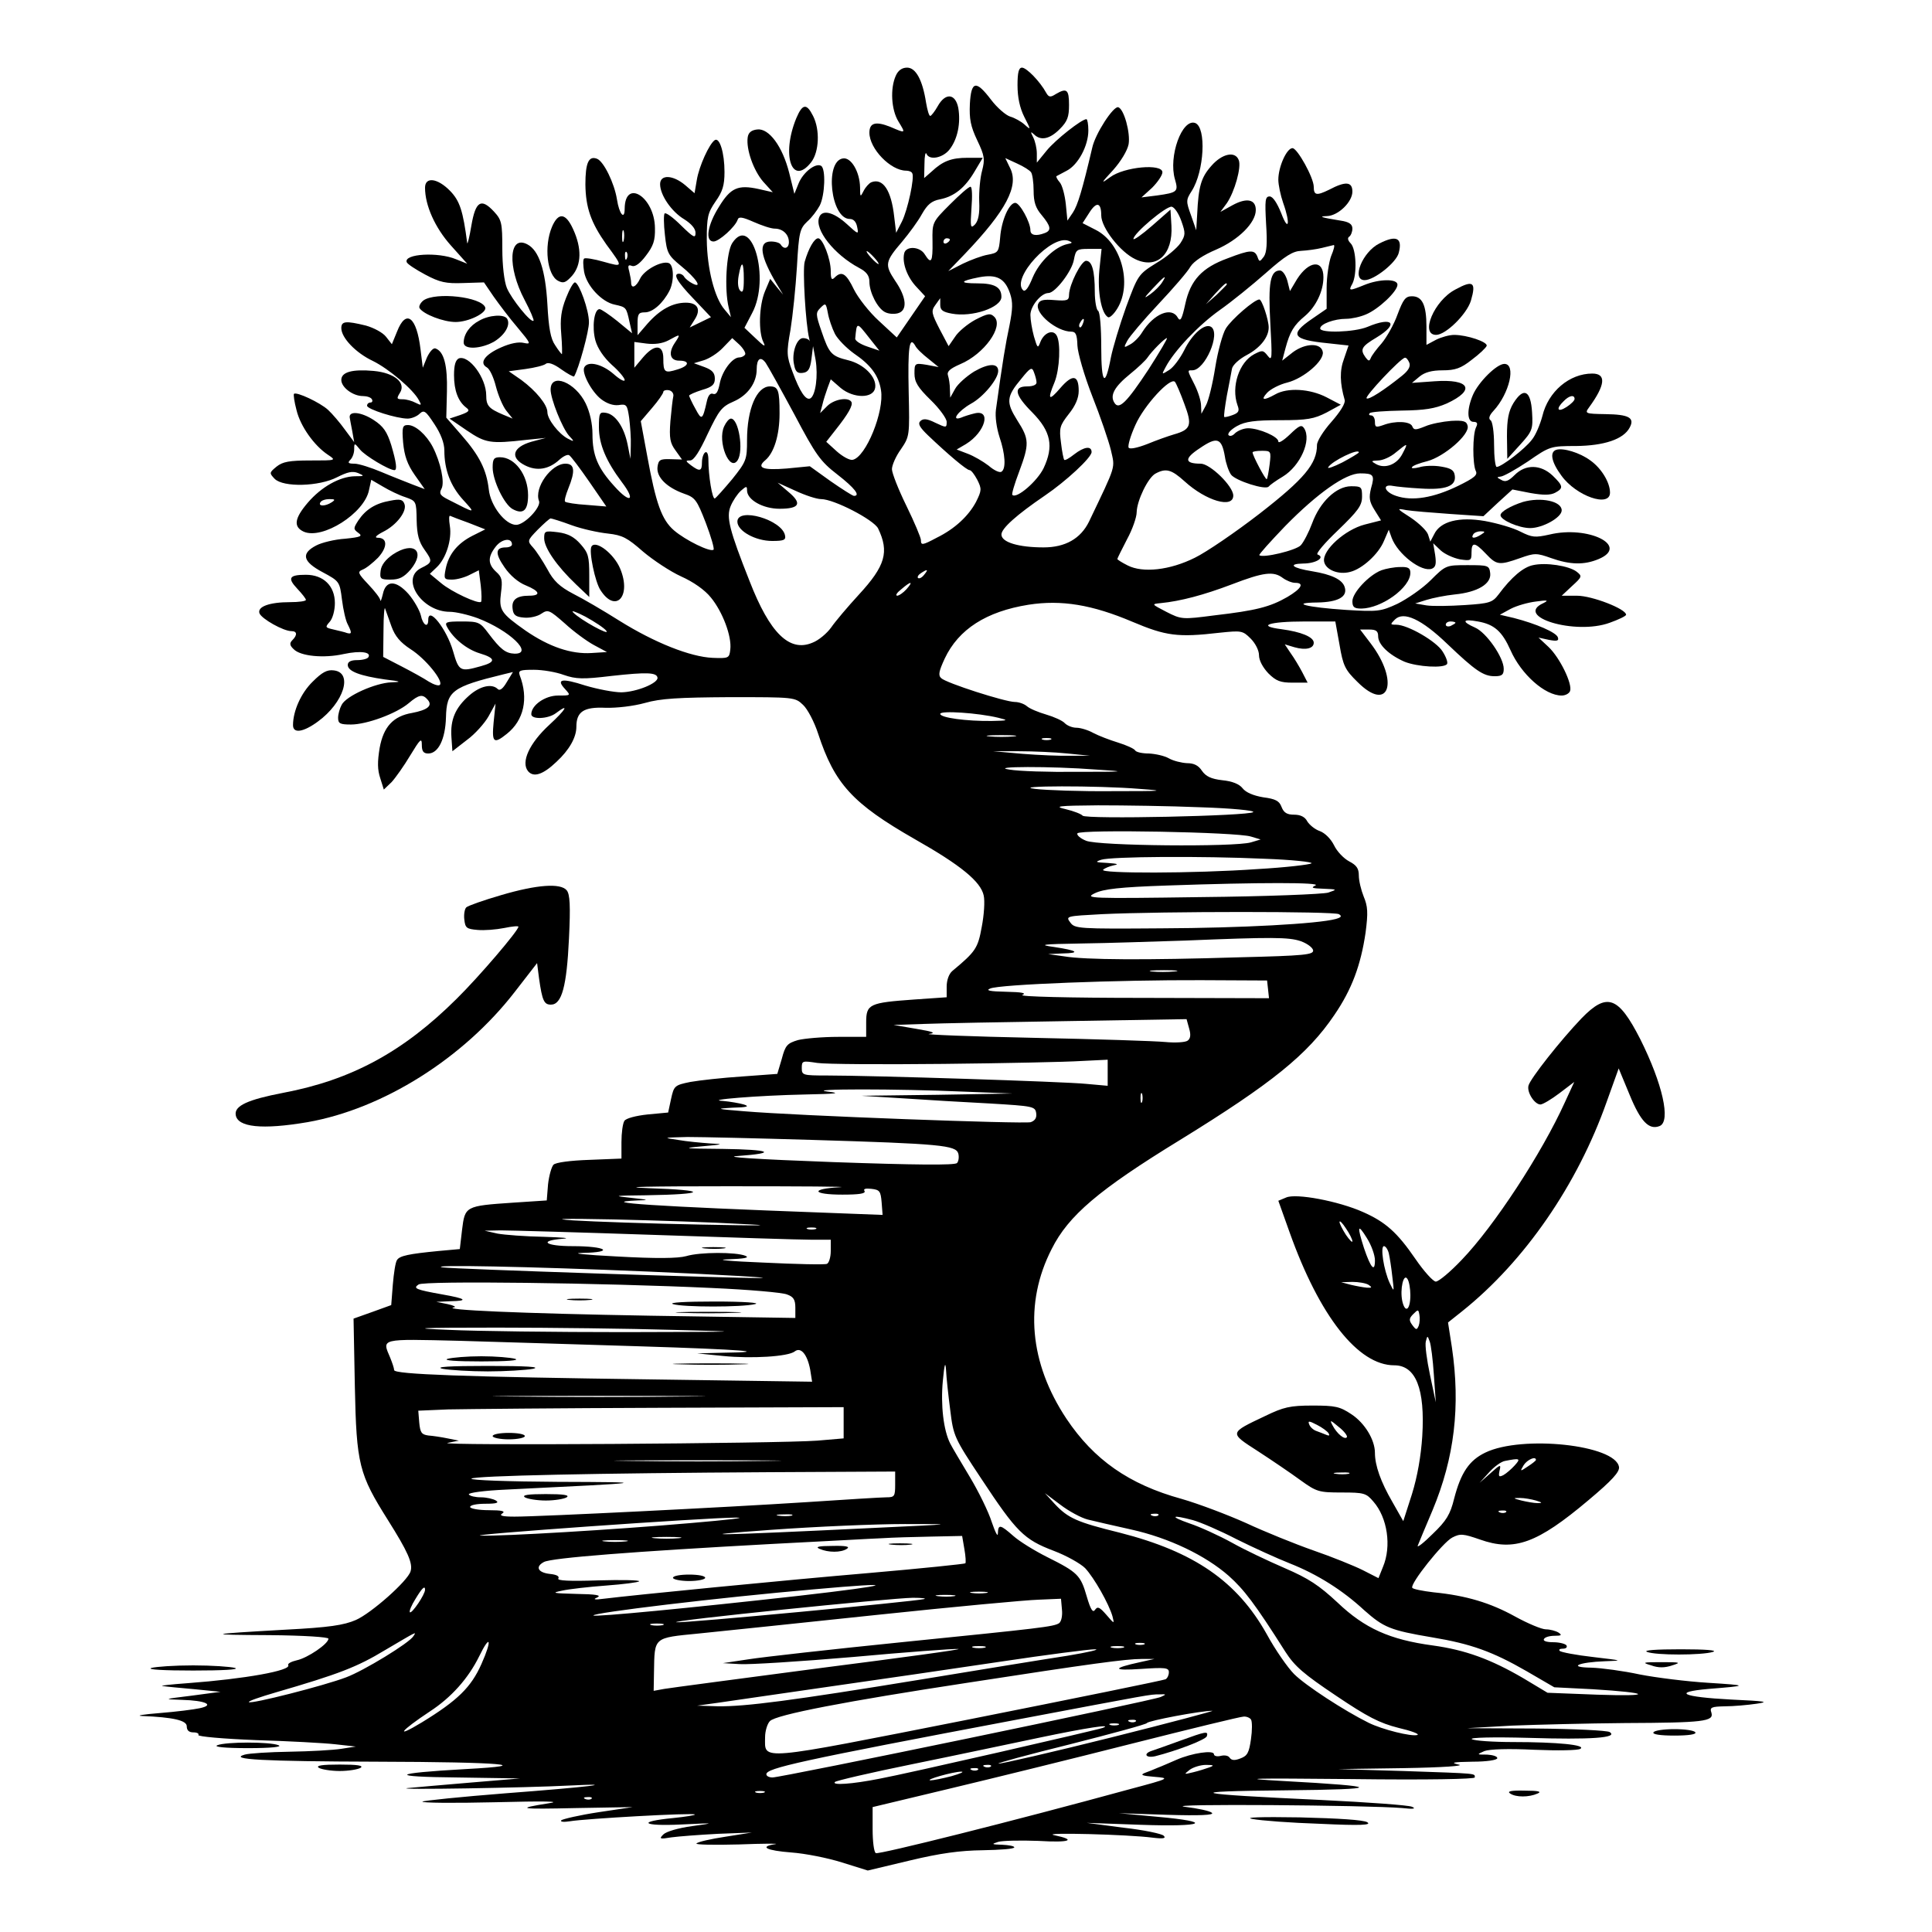<?xml version="1.0" encoding="UTF-8" standalone="yes"?>
<svg version="1.0" xmlns="http://www.w3.org/2000/svg" width="450pt" height="450pt" viewBox="0 0 600 600" preserveAspectRatio="xMidYMid meet">
  <g transform="translate(0,600) scale(0.1,-0.1)" fill="#000000" stroke="none">
    <path d="M2782 5765 c-18 -40 -14 -106 8 -142 23 -38 24 -38 -25 -17 -45 18
-65 13 -65 -18 0 -50 66 -118 114 -118 8 0 17 -3 19 -8 8 -12 -14 -114 -32
-150 l-18 -35 -6 50 c-9 82 -35 121 -71 107 -7 -3 -18 -15 -24 -27 -10 -20
-11 -20 -11 11 -1 49 -28 94 -53 90 -58 -8 -38 -188 21 -188 12 0 20 -9 23
-25 5 -24 4 -24 -33 10 -41 37 -76 45 -85 20 -15 -38 47 -116 124 -157 23 -12
32 -24 32 -43 0 -33 25 -82 48 -94 11 -6 28 -7 40 -4 31 8 28 49 -8 101 -33
50 -32 59 22 122 21 25 49 63 61 85 17 30 30 41 56 46 45 9 78 36 108 87 l25
42 -47 0 c-50 0 -77 -10 -112 -43 l-23 -20 1 44 c0 24 3 38 6 32 8 -22 51 -14
72 13 25 32 35 82 27 129 -9 45 -40 48 -64 5 -9 -16 -20 -30 -23 -30 -4 0 -9
18 -13 41 -11 71 -32 109 -59 109 -16 0 -28 -9 -35 -25z m-67 -565 c10 -11 16
-20 13 -20 -3 0 -13 9 -23 20 -10 11 -16 20 -13 20 3 0 13 -9 23 -20z"/>
    <path d="M3160 5735 c0 -37 7 -70 21 -98 21 -41 21 -42 1 -24 -11 10 -31 21
-45 25 -13 4 -40 27 -59 52 -47 62 -62 59 -66 -13 -2 -46 2 -69 23 -113 23
-48 24 -59 15 -94 -6 -21 -10 -64 -9 -95 2 -39 -3 -61 -13 -72 -14 -14 -15 -9
-11 51 3 37 2 66 -3 66 -6 0 -34 -25 -64 -55 -55 -55 -55 -56 -54 -115 1 -64
-4 -72 -24 -40 -15 25 -59 27 -64 3 -7 -30 10 -75 39 -105 l26 -28 -44 -64
-44 -64 -55 51 c-30 27 -65 72 -78 98 -24 50 -38 59 -60 37 -9 -9 -12 -5 -12
20 0 38 -25 102 -39 102 -12 0 -30 -31 -42 -73 -7 -25 3 -194 14 -238 2 -8 2
-11 0 -6 -3 4 -11 7 -19 7 -20 0 -36 -47 -28 -82 4 -23 11 -28 27 -26 17 2 23
12 27 43 l5 40 8 -43 c8 -49 0 -109 -16 -119 -14 -8 -33 20 -56 83 -18 48 -19
58 -6 130 7 44 16 131 20 196 6 107 9 118 32 140 14 12 31 35 39 50 16 32 19
114 4 123 -17 10 -56 -20 -70 -55 l-13 -32 -16 65 c-21 83 -63 139 -99 135
-19 -2 -28 -10 -30 -25 -5 -37 18 -102 48 -137 l30 -33 -44 10 c-64 14 -87 4
-123 -55 -36 -57 -44 -108 -17 -108 17 0 68 46 75 68 3 10 15 8 49 -7 25 -11
54 -21 66 -21 25 0 44 -18 44 -42 0 -19 -15 -24 -25 -8 -3 6 -17 10 -31 10
-40 0 -34 -45 20 -135 l18 -30 -20 24 -20 25 -16 -38 c-19 -45 -21 -128 -5
-159 8 -16 2 -13 -24 12 l-35 33 24 46 c57 107 -1 310 -62 217 -18 -28 -25
-142 -11 -200 l7 -30 -20 24 c-31 36 -54 127 -55 216 0 71 3 84 27 119 22 31
28 50 28 92 0 59 -15 108 -30 99 -17 -11 -49 -81 -56 -124 l-7 -41 -29 25
c-38 32 -78 34 -78 3 0 -34 36 -86 75 -109 22 -14 35 -29 35 -42 0 -18 -6 -15
-45 23 -24 24 -47 41 -51 37 -3 -3 -3 -33 1 -67 6 -56 10 -63 50 -96 47 -38
69 -72 35 -54 -10 5 -22 15 -25 20 -3 6 -10 10 -16 10 -20 0 -7 -24 45 -78
l54 -57 -33 -16 -33 -16 15 24 c21 32 10 53 -27 53 -41 0 -80 -21 -119 -65
l-31 -36 0 36 c0 30 3 35 23 35 24 0 56 28 76 67 15 29 14 80 -2 86 -22 8 -76
-21 -89 -48 -12 -26 -28 -34 -28 -12 0 6 -3 22 -6 35 -5 17 -3 21 9 16 10 -3
25 8 43 32 23 30 29 47 28 86 -1 96 -93 155 -94 60 0 -37 -17 -17 -24 29 -8
50 -41 118 -62 126 -26 10 -36 -13 -36 -80 1 -72 17 -118 65 -186 53 -72 53
-71 -8 -54 -31 9 -58 13 -61 10 -4 -3 -3 -22 0 -41 8 -44 55 -94 95 -102 36
-8 36 -8 46 -54 l8 -35 -46 38 c-25 20 -50 37 -55 37 -17 0 -24 -56 -13 -97 7
-25 26 -53 51 -76 22 -19 40 -41 40 -47 0 -7 -16 2 -35 19 -35 30 -78 41 -90
21 -10 -16 21 -75 51 -99 18 -14 38 -21 55 -19 25 4 27 1 33 -40 3 -25 6 -63
5 -86 l-1 -41 -9 45 c-11 54 -38 94 -68 98 -19 3 -21 -1 -21 -45 0 -53 23
-106 71 -170 45 -59 26 -68 -23 -13 -52 57 -68 96 -68 162 0 32 -8 68 -21 95
-32 66 -109 97 -109 43 0 -29 36 -119 57 -143 18 -19 17 -20 -4 -9 -28 15 -63
60 -63 82 0 23 -35 66 -81 100 l-39 27 52 7 c29 4 57 11 63 16 7 6 25 0 48
-17 20 -14 38 -24 40 -22 14 23 47 142 46 169 0 37 -30 120 -43 123 -5 1 -17
-20 -28 -48 -15 -38 -19 -65 -15 -112 3 -35 3 -63 2 -63 -1 0 -11 12 -21 28
-14 20 -20 53 -24 127 -6 106 -26 167 -62 186 -58 31 -63 -70 -9 -172 18 -34
30 -63 28 -65 -8 -8 -69 68 -83 102 -8 20 -14 69 -14 121 0 81 -2 90 -26 116
-40 43 -57 32 -70 -43 -6 -36 -12 -60 -13 -55 -13 100 -23 131 -53 162 -39 40
-78 45 -78 10 0 -55 31 -124 80 -179 l51 -57 -35 14 c-55 23 -162 17 -153 -9
2 -6 28 -23 58 -39 45 -24 64 -28 118 -26 l64 2 30 -44 c17 -24 50 -68 75 -97
41 -49 42 -52 19 -47 -16 4 -42 -1 -71 -14 -50 -22 -69 -48 -44 -62 9 -5 21
-31 28 -59 7 -27 21 -61 32 -75 l20 -25 -29 12 c-45 19 -53 28 -53 60 0 54
-53 126 -85 115 -10 -5 -15 -20 -15 -52 0 -48 13 -82 38 -101 12 -9 9 -13 -19
-23 l-33 -11 54 -37 c58 -39 72 -42 185 -29 l60 6 -45 -12 c-58 -17 -67 -49
-20 -73 37 -19 74 -13 107 17 12 11 26 18 31 14 5 -3 33 -40 62 -82 l53 -77
-61 5 c-34 2 -64 7 -67 10 -3 3 2 21 10 41 22 54 20 77 -9 77 -44 0 -98 -75
-82 -116 7 -19 -45 -74 -71 -74 -34 0 -80 60 -85 110 -7 61 -29 105 -85 169
l-47 54 2 81 c2 81 -9 125 -36 134 -7 2 -18 -11 -26 -28 l-13 -32 -7 57 c-12
101 -45 127 -73 55 l-16 -39 -18 23 c-10 13 -38 28 -63 35 -62 15 -76 14 -76
-8 0 -30 45 -77 98 -102 49 -24 126 -89 143 -122 9 -16 8 -17 -10 -8 -11 6
-29 11 -40 11 -19 0 -20 2 -9 20 20 31 -17 62 -81 68 -66 6 -101 -3 -101 -28
0 -23 36 -50 67 -50 12 0 25 -4 28 -10 3 -5 1 -10 -4 -10 -6 0 -11 -4 -11 -10
0 -11 92 -40 126 -40 12 0 29 7 37 15 14 13 19 9 46 -32 20 -30 31 -59 31 -82
0 -60 19 -110 58 -153 40 -44 41 -44 -45 0 -26 13 -30 19 -22 34 11 20 -3 83
-27 130 -20 38 -54 68 -77 68 -17 0 -19 -6 -15 -55 4 -41 13 -67 36 -100 l31
-44 -37 14 c-20 8 -64 25 -97 39 -33 14 -71 26 -84 26 -20 0 -22 3 -13 12 7 7
12 21 12 33 0 20 1 20 18 -1 15 -19 90 -64 107 -64 9 0 6 24 -10 78 -13 41
-24 58 -55 78 -37 24 -76 29 -74 8 1 -5 4 -24 8 -43 l6 -34 -29 39 c-15 21
-39 49 -52 61 -25 23 -98 57 -106 50 -2 -3 1 -25 8 -51 12 -50 55 -110 97
-138 27 -18 27 -18 -54 -18 -66 0 -86 -4 -105 -19 -23 -19 -23 -20 -6 -38 27
-27 138 -24 194 5 32 16 47 20 65 13 21 -9 20 -10 -10 -10 -47 -1 -104 -33
-146 -82 -42 -49 -45 -75 -13 -90 58 -26 189 57 203 129 l7 32 36 -21 c20 -12
51 -27 70 -33 34 -12 34 -13 35 -72 1 -45 7 -67 25 -92 25 -35 24 -39 -11 -56
-66 -33 2 -136 89 -136 18 0 57 -9 87 -20 99 -38 175 -111 114 -110 -28 1 -44
14 -81 63 -26 35 -31 37 -83 37 -49 0 -54 -2 -45 -18 19 -35 61 -69 101 -81
50 -15 51 -27 3 -40 -64 -18 -68 -16 -86 47 -20 69 -77 141 -77 97 0 -27 -17
-16 -23 14 -4 16 -21 46 -38 66 -39 44 -71 44 -80 0 -4 -16 -7 -25 -8 -19 0 6
-17 28 -37 49 -33 35 -34 39 -18 46 11 4 32 21 48 37 30 33 30 62 -1 62 -11 0
-5 7 16 18 43 21 76 65 67 87 -5 14 -14 16 -44 10 -46 -8 -76 -27 -99 -61 -16
-25 -16 -27 0 -39 14 -10 8 -13 -41 -18 -32 -2 -73 -12 -90 -21 -48 -25 -42
-50 20 -83 52 -28 53 -29 60 -85 4 -32 12 -67 18 -77 13 -26 13 -31 -2 -27 -7
3 -26 7 -42 11 -26 6 -27 7 -12 24 9 10 16 35 16 58 0 53 -35 88 -90 88 -52 0
-58 -10 -27 -43 15 -16 27 -31 27 -35 0 -4 -22 -7 -49 -7 -64 0 -103 -14 -95
-35 7 -17 74 -55 99 -55 18 0 19 -12 3 -28 -9 -9 -9 -16 4 -28 21 -22 94 -29
156 -15 52 11 86 6 76 -10 -3 -5 -18 -9 -35 -9 -19 0 -29 -5 -29 -15 0 -20 39
-34 115 -45 51 -6 54 -8 20 -9 -49 -2 -140 -42 -154 -70 -6 -11 -11 -29 -11
-40 0 -18 6 -21 40 -21 49 0 141 34 179 66 33 28 44 29 60 10 15 -18 -2 -31
-49 -40 -59 -10 -89 -43 -101 -109 -7 -43 -7 -67 2 -94 l11 -35 24 23 c12 13
39 51 58 83 31 51 36 56 36 33 0 -20 5 -27 20 -27 31 0 53 44 55 112 2 82 19
95 179 134 l29 7 -19 -31 c-12 -21 -22 -28 -28 -22 -18 18 -55 10 -89 -20 -43
-38 -59 -75 -55 -130 l3 -43 45 35 c25 18 55 52 67 73 l22 40 -6 -58 c-6 -63
0 -69 41 -36 53 42 68 110 40 182 -5 15 1 17 44 17 27 0 69 -7 93 -16 38 -13
58 -14 149 -3 109 12 140 11 142 -6 1 -17 -65 -44 -112 -45 -24 0 -75 10 -112
21 -74 24 -92 20 -63 -11 18 -20 18 -20 -22 -20 -40 0 -83 -30 -83 -58 0 -17
52 -15 76 3 44 33 32 12 -20 -36 -62 -57 -89 -116 -66 -144 17 -20 46 -11 88
29 40 37 62 76 62 109 0 47 23 62 90 59 35 -1 87 5 123 15 49 14 104 17 264
18 199 0 202 0 227 -24 14 -13 35 -53 47 -90 51 -155 106 -216 300 -327 143
-81 205 -132 214 -175 4 -17 1 -61 -6 -97 -12 -67 -19 -77 -91 -137 -11 -9
-18 -29 -18 -49 l0 -33 -101 -7 c-139 -10 -149 -14 -149 -71 l0 -45 -87 0
c-49 0 -105 -5 -125 -10 -33 -10 -39 -16 -50 -58 l-14 -47 -109 -8 c-61 -4
-133 -12 -161 -17 -49 -10 -51 -12 -60 -53 l-9 -42 -64 -6 c-37 -4 -67 -12
-72 -20 -5 -8 -9 -37 -9 -66 l0 -51 -100 -4 c-59 -2 -104 -8 -111 -15 -6 -6
-14 -34 -17 -61 l-4 -50 -106 -7 c-147 -10 -148 -11 -157 -84 l-7 -60 -66 -6
c-93 -9 -121 -15 -129 -28 -5 -7 -10 -41 -13 -76 l-5 -64 -58 -21 -59 -21 4
-210 c5 -244 13 -273 103 -416 61 -97 78 -134 70 -159 -9 -30 -122 -130 -170
-151 -37 -16 -82 -23 -218 -30 -247 -14 -253 -16 -49 -17 107 -1 182 -6 182
-11 0 -16 -65 -60 -98 -67 -17 -4 -29 -10 -27 -15 11 -17 -136 -43 -310 -56
-55 -4 -91 -8 -80 -9 11 -2 56 -6 100 -10 l80 -8 -90 -12 c-89 -11 -89 -11
-30 -13 74 -2 103 -16 55 -26 -18 -4 -74 -11 -124 -15 -50 -4 -75 -8 -56 -9
99 -4 140 -14 140 -32 0 -13 7 -19 21 -19 11 0 18 -4 15 -8 -3 -5 78 -12 179
-16 101 -3 212 -9 247 -13 l63 -7 -45 -7 c-25 -4 -97 -8 -160 -9 -63 -1 -126
-5 -140 -9 -52 -15 56 -21 410 -22 391 -1 500 -11 275 -23 -231 -13 -241 -24
-25 -26 l195 -3 -155 -13 c-85 -7 -173 -15 -195 -17 -45 -6 373 1 505 8 164 8
52 -5 -198 -24 -140 -11 -257 -23 -260 -26 -4 -4 97 -5 223 -2 158 4 211 3
170 -3 -107 -17 -93 -19 85 -15 l175 3 -107 -16 c-59 -9 -110 -21 -115 -25 -4
-5 8 -6 27 -3 47 8 383 27 388 21 2 -2 -28 -7 -67 -11 -115 -11 -97 -26 25
-20 105 5 107 5 34 -5 -44 -6 -81 -17 -90 -26 -14 -14 -11 -15 25 -9 22 3 87
8 145 11 l105 4 -82 -13 c-46 -7 -86 -16 -90 -21 -5 -4 55 -5 132 -3 77 3 128
3 113 1 -52 -8 -28 -20 50 -26 42 -3 113 -17 157 -31 l80 -25 130 31 c96 23
156 31 227 32 54 1 98 4 98 9 0 4 -17 7 -37 8 -34 1 -35 2 -13 9 14 4 70 5
125 3 99 -6 120 3 48 18 -41 9 232 2 307 -8 33 -4 42 -2 34 6 -5 6 -62 18
-125 25 l-114 15 168 -6 c198 -7 230 9 50 25 l-118 11 150 -5 c101 -3 146 -1
139 6 -6 6 -44 14 -85 19 -76 10 572 5 676 -4 35 -4 44 -2 30 4 -11 5 -137 14
-280 21 -411 19 -441 27 -115 30 309 3 308 12 -5 29 -143 8 -109 9 213 6 237
-3 382 0 382 5 0 13 14 12 -220 20 l-205 6 205 3 c121 2 191 7 170 11 -27 6
-18 8 43 9 44 0 77 5 77 11 0 6 -15 10 -32 11 -32 0 -33 0 -8 11 16 6 74 8
155 4 72 -3 136 -2 143 3 19 12 -71 21 -208 21 -63 0 -121 4 -129 9 -8 5 65 7
176 4 193 -6 280 0 252 18 -8 5 -111 10 -229 11 l-215 1 140 8 c77 3 235 7
351 8 245 1 277 5 269 32 -6 17 0 19 42 20 26 0 71 4 98 8 42 6 28 8 -79 13
-152 8 -184 23 -70 33 125 10 125 11 -1 19 -66 4 -162 16 -213 26 -51 11 -118
20 -150 21 -75 1 -41 17 43 20 57 2 55 2 -37 13 -53 6 -100 15 -104 19 -4 4 0
7 10 7 9 0 14 4 11 10 -3 5 -22 10 -41 10 -21 0 -33 4 -29 10 3 6 18 10 33 10
21 0 24 2 12 10 -8 5 -26 10 -39 10 -13 0 -56 18 -96 40 -76 42 -151 65 -253
75 -34 4 -64 10 -66 14 -8 12 95 141 124 156 25 13 34 12 86 -6 107 -38 178
-12 337 122 74 62 97 88 95 103 -10 69 -301 100 -415 45 -50 -24 -76 -62 -97
-143 -12 -49 -24 -69 -67 -110 -28 -28 -49 -44 -46 -36 3 8 24 58 46 110 68
163 87 323 60 506 l-12 77 44 35 c194 155 358 393 449 651 l37 103 34 -82 c34
-83 60 -110 93 -97 36 14 9 132 -60 270 -68 133 -103 146 -182 65 -66 -69
-159 -187 -165 -209 -6 -21 19 -59 37 -59 7 0 34 16 59 35 l46 35 -29 -63
c-72 -159 -220 -385 -320 -489 -36 -38 -72 -68 -81 -68 -8 0 -37 32 -63 70
-57 83 -93 115 -163 146 -76 34 -209 59 -239 45 l-24 -10 35 -98 c93 -261 213
-413 325 -413 67 0 96 -73 87 -220 -4 -62 -15 -125 -32 -180 l-27 -84 -34 60
c-36 62 -54 113 -54 152 0 41 -32 93 -73 120 -36 24 -50 27 -121 27 -70 0 -90
-5 -146 -32 -114 -54 -113 -52 -23 -110 43 -28 102 -68 132 -90 50 -36 57 -38
128 -38 69 0 76 -2 98 -28 44 -50 57 -139 30 -203 l-14 -35 -49 25 c-26 13
-95 41 -153 61 -57 20 -151 58 -209 85 -58 26 -148 60 -200 75 -164 45 -273
122 -358 249 -115 173 -132 359 -46 527 52 104 146 184 399 339 284 175 396
265 479 388 54 79 82 154 97 256 8 62 7 81 -6 112 -8 20 -15 49 -15 65 0 22
-7 32 -30 44 -17 9 -38 31 -47 50 -10 20 -28 38 -44 44 -15 5 -32 19 -39 30
-7 14 -21 21 -41 21 -22 0 -32 6 -39 24 -7 19 -19 25 -57 30 -30 5 -54 15 -64
28 -10 13 -32 22 -63 25 -35 4 -51 12 -63 29 -11 17 -25 24 -47 24 -17 1 -42
7 -56 15 -14 8 -42 14 -62 15 -20 0 -40 4 -43 10 -3 5 -27 16 -53 24 -26 8
-60 21 -77 30 -16 9 -40 16 -52 16 -12 0 -28 6 -36 14 -7 8 -34 20 -58 27 -24
7 -51 18 -60 26 -8 7 -25 13 -37 13 -30 0 -214 59 -229 74 -10 9 -7 22 11 61
43 91 129 146 260 167 103 16 198 0 323 -53 104 -44 141 -49 270 -34 68 7 72
7 97 -18 15 -15 26 -37 26 -52 0 -16 12 -38 29 -56 24 -24 38 -29 75 -29 l47
0 -17 33 c-9 17 -25 44 -36 59 l-18 27 30 -9 c35 -10 60 -4 60 14 0 18 -40 34
-100 42 -79 10 -40 24 71 24 l96 0 13 -72 c11 -65 17 -78 56 -116 98 -98 131
2 40 121 l-32 42 28 0 c22 0 28 -5 28 -21 0 -26 34 -58 82 -79 40 -16 123 -21
132 -7 3 5 -3 22 -14 39 -19 31 -108 83 -144 83 -19 0 -19 1 -4 16 27 27 83 1
163 -76 87 -83 112 -100 147 -100 23 0 28 5 28 23 0 35 -54 113 -89 128 -43
19 -39 28 9 19 51 -9 75 -31 101 -89 33 -75 107 -141 159 -141 11 0 23 6 26
14 8 22 -32 104 -67 137 l-31 29 32 -7 c26 -5 32 -3 28 8 -5 15 -67 42 -137
60 l-43 10 33 18 c19 10 54 20 79 23 36 5 41 4 23 -5 -92 -42 99 -100 206 -61
28 10 51 21 51 25 0 18 -106 59 -152 59 l-48 0 32 30 c32 29 32 31 14 45 -24
18 -95 29 -135 20 -30 -6 -67 -37 -107 -91 -19 -25 -28 -28 -105 -33 -46 -3
-100 -4 -119 -1 l-35 6 35 11 c19 6 59 14 88 17 71 7 114 33 110 66 -3 24 -6
25 -70 25 -67 0 -68 0 -115 -47 -26 -26 -73 -58 -103 -73 -52 -24 -61 -25
-160 -19 -121 8 -177 22 -89 23 65 1 95 18 85 48 -7 23 -40 39 -101 49 -62 10
-77 23 -28 24 40 0 70 19 45 28 -7 2 22 36 63 75 63 61 75 77 75 105 0 30 -2
32 -34 32 -46 0 -97 -49 -121 -115 -10 -27 -26 -58 -35 -68 -14 -16 -119 -41
-129 -31 -2 2 34 42 80 90 101 103 188 164 233 164 42 0 46 -5 34 -46 -7 -29
-6 -41 11 -68 l20 -32 -51 -13 c-61 -16 -131 -79 -126 -114 4 -26 44 -43 81
-33 37 9 88 55 105 96 l15 35 9 -25 c19 -51 93 -108 125 -96 12 5 14 15 10 43
l-6 36 23 -22 c13 -12 40 -24 60 -28 34 -5 36 -4 36 21 0 34 10 33 45 -4 33
-35 41 -36 106 -13 45 16 51 16 96 0 59 -21 103 -22 148 -3 97 41 -33 105
-153 76 -45 -10 -54 -9 -90 9 -23 12 -72 26 -110 33 -81 14 -139 -1 -158 -41
l-12 -23 -7 22 c-4 12 -28 35 -53 52 -45 29 -46 30 -15 24 18 -3 79 -8 136
-12 l104 -7 45 42 45 41 56 -11 c40 -7 62 -7 77 1 26 14 25 21 -8 53 -37 35
-84 36 -118 2 -19 -19 -29 -23 -42 -15 -14 7 -14 9 -2 10 8 0 46 21 85 47 68
47 70 48 150 48 87 1 147 21 166 57 17 31 -3 41 -75 42 -63 1 -65 2 -51 21 51
70 54 105 10 105 -71 0 -137 -56 -155 -132 -7 -26 -21 -60 -33 -74 -21 -28
-94 -84 -109 -84 -4 0 -8 31 -8 69 0 39 -5 73 -11 76 -7 5 -4 15 9 29 50 54
71 146 34 146 -24 0 -81 -57 -98 -97 -19 -45 -18 -83 2 -83 12 0 14 -5 8 -17
-11 -23 -11 -113 -1 -135 7 -13 -4 -22 -55 -47 -76 -37 -142 -48 -192 -31 -37
12 -45 38 -10 31 10 -2 49 -6 86 -8 77 -5 111 7 106 40 -2 17 -12 23 -42 28
-22 4 -53 3 -68 -2 -16 -4 -26 -4 -23 0 2 5 24 13 48 19 52 14 131 82 125 109
-3 15 -12 18 -51 16 -26 -2 -63 -9 -81 -17 -30 -12 -35 -12 -40 0 -6 16 -53
18 -90 4 -23 -8 -26 -7 -26 10 0 11 -5 20 -12 20 -6 0 -8 3 -4 7 3 4 48 7 99
8 72 1 103 6 140 22 91 42 72 77 -38 69 l-70 -5 24 20 c16 13 38 19 71 19 39
0 57 6 91 33 23 17 44 37 46 43 4 12 -61 34 -101 34 -15 0 -40 -7 -56 -15
l-30 -16 0 56 c0 68 -13 95 -45 95 -20 0 -27 -9 -45 -57 -11 -31 -34 -71 -49
-89 -16 -18 -31 -38 -34 -46 -4 -10 -7 -10 -16 2 -18 25 -13 34 34 62 71 43
50 66 -28 33 -41 -17 -147 -20 -147 -5 0 14 44 30 81 30 16 0 44 6 62 14 38
16 97 71 97 92 0 19 -57 18 -103 -1 -47 -19 -50 -19 -37 4 15 30 12 107 -5
125 -9 9 -11 17 -5 21 5 3 10 15 10 25 0 14 -10 21 -37 25 -62 10 -69 13 -42
14 35 1 79 44 79 76 0 31 -21 33 -72 6 -39 -19 -48 -18 -48 9 0 28 -51 120
-66 120 -18 0 -44 -58 -44 -98 0 -16 7 -49 15 -72 23 -64 17 -93 -6 -32 -13
32 -26 52 -36 52 -14 0 -15 -12 -11 -85 4 -61 2 -89 -7 -102 -13 -17 -14 -17
-20 0 -9 22 -22 22 -92 -5 -80 -29 -116 -68 -132 -142 -10 -46 -15 -56 -23
-43 -19 36 -75 13 -111 -45 -9 -15 -26 -32 -38 -38 -19 -11 -20 -10 -8 12 7
13 50 64 96 113 47 50 92 102 100 117 11 17 40 36 80 53 69 30 123 83 123 123
0 33 -28 39 -72 15 l-38 -21 20 27 c24 35 46 112 37 134 -11 29 -52 20 -85
-18 -32 -36 -40 -64 -44 -150 l-3 -50 -16 46 c-16 44 -16 48 2 76 39 61 46
197 11 211 -41 15 -84 -104 -63 -175 11 -38 8 -41 -56 -50 l-48 -6 33 30 c17
17 32 39 32 48 0 28 -119 17 -162 -15 -30 -22 -30 -20 9 22 24 27 44 60 48 80
6 35 -14 109 -32 115 -15 5 -72 -83 -81 -126 -31 -132 -45 -178 -60 -201 l-17
-25 -5 51 c-3 28 -11 59 -19 68 -8 9 -12 18 -10 19 2 1 17 9 32 17 35 18 67
77 67 125 0 19 -3 35 -6 35 -15 0 -96 -64 -123 -97 l-31 -38 0 28 c0 16 -5 38
-11 50 -9 18 -9 20 2 10 21 -21 49 -15 80 16 24 24 29 38 29 75 0 48 -7 54
-41 34 -17 -11 -22 -10 -30 4 -19 35 -61 78 -75 78 -10 0 -14 -14 -14 -55z
m42 -270 c4 -5 8 -31 8 -57 0 -35 6 -54 25 -76 29 -35 31 -48 9 -56 -26 -10
-44 -7 -44 9 0 25 -33 85 -47 85 -19 0 -43 -54 -47 -108 -4 -45 -6 -47 -38
-53 -18 -3 -53 -16 -78 -28 l-45 -23 51 53 c129 135 169 212 141 267 l-15 31
37 -17 c20 -9 39 -21 43 -27z m218 -134 c0 -38 59 -114 106 -136 67 -32 117
15 112 104 l-3 50 -57 -50 c-32 -28 -58 -46 -58 -41 0 17 102 103 119 100 9
-2 22 -22 30 -45 13 -37 13 -43 -3 -68 -10 -15 -43 -43 -75 -62 -56 -35 -57
-37 -94 -137 -20 -56 -41 -126 -47 -156 -18 -96 -30 -83 -30 32 0 61 -4 110
-10 113 -5 3 -10 30 -10 58 0 67 -9 97 -27 97 -15 0 -52 -73 -53 -105 0 -18
-5 -20 -45 -17 -35 3 -46 0 -51 -12 -11 -29 58 -86 103 -86 14 0 18 -9 19 -43
1 -23 21 -93 46 -157 25 -63 51 -139 58 -168 13 -58 18 -42 -68 -222 -26 -53
-74 -80 -141 -80 -78 0 -131 16 -131 40 0 19 47 61 135 121 65 44 145 118 145
135 0 20 -23 17 -54 -7 -15 -12 -29 -20 -31 -17 -2 2 -7 26 -10 53 -6 46 -4
53 24 89 21 26 31 50 31 72 0 50 -19 53 -57 9 -36 -42 -41 -37 -18 18 16 40
20 124 6 146 -12 19 -39 7 -50 -21 -8 -21 -9 -20 -20 17 -6 22 -11 52 -11 67
0 27 33 68 56 68 21 0 73 68 79 103 6 32 9 34 46 34 l40 0 -7 -67 c-6 -66 6
-133 27 -145 5 -3 18 9 29 27 47 77 12 204 -67 244 l-41 21 20 31 c23 37 38
34 38 -7z m-1483 -78 c-3 -10 -5 -4 -5 12 0 17 2 24 5 18 2 -7 2 -21 0 -30z
m1013 3 c0 -3 -4 -8 -10 -11 -5 -3 -10 -1 -10 4 0 6 5 11 10 11 6 0 10 -2 10
-4z m365 -14 c-38 -8 -87 -54 -108 -104 -13 -32 -23 -46 -30 -39 -37 37 89
174 142 153 13 -5 12 -7 -4 -10z m819 -37 c-7 -19 -14 -64 -14 -99 l0 -65 -45
-31 c-72 -49 -62 -65 49 -76 l64 -7 -14 -41 c-14 -37 -13 -76 2 -128 3 -10
-13 -36 -41 -68 -25 -28 -45 -60 -45 -72 0 -58 -39 -105 -178 -213 -75 -58
-166 -120 -201 -137 -78 -39 -162 -48 -209 -24 -18 9 -32 18 -32 20 0 2 14 30
30 61 17 31 30 69 30 84 1 37 35 107 58 120 33 18 50 13 91 -24 67 -61 151
-85 151 -44 0 29 -72 99 -101 99 -51 0 -52 16 -3 48 54 37 68 32 78 -26 3 -21
12 -46 19 -56 14 -19 108 -49 117 -37 3 4 22 18 44 31 54 33 90 113 66 150 -8
12 -15 9 -45 -20 -19 -18 -35 -28 -35 -21 0 15 -60 41 -94 41 -13 0 -31 -7
-40 -15 -8 -9 -17 -11 -21 -6 -3 6 9 18 27 28 25 14 56 18 133 18 85 0 106 4
145 24 l44 24 -44 23 c-52 27 -122 31 -160 9 -36 -20 -46 -18 -25 5 10 11 38
26 63 32 51 13 115 68 110 95 -5 29 -54 28 -93 -1 l-33 -26 10 38 c14 52 26
72 61 101 34 29 57 77 57 120 0 56 -45 52 -82 -6 l-22 -37 -8 32 c-5 18 -15
32 -23 32 -30 0 -37 -38 -30 -163 6 -110 6 -120 -8 -102 -14 18 -17 18 -42 5
-47 -25 -72 -101 -52 -158 7 -18 4 -24 -15 -31 -13 -5 -24 -7 -26 -6 -2 2 2
31 8 66 7 35 14 73 16 84 2 11 22 30 47 43 41 22 67 55 67 85 0 24 -21 87 -29
87 -15 0 -86 -61 -104 -90 -10 -16 -25 -71 -33 -121 -8 -51 -21 -104 -29 -118
l-14 -26 -1 25 c0 14 -9 43 -20 65 -24 47 -23 45 -7 45 39 0 89 115 58 135
-20 12 -59 -23 -83 -72 -13 -26 -34 -54 -47 -62 -24 -15 -24 -15 -11 9 26 50
103 131 168 177 37 26 101 78 143 115 61 54 84 68 110 69 19 1 48 5 64 9 17 4
33 8 37 9 4 0 0 -15 -8 -34z m-2187 -7 c-3 -8 -6 -5 -6 6 -1 11 2 17 5 13 3
-3 4 -12 1 -19z m363 -65 c0 -35 -3 -44 -11 -36 -7 7 -9 25 -5 47 9 50 16 45
16 -11z m827 -45 c9 -27 8 -48 -2 -99 -12 -56 -21 -109 -42 -261 -3 -22 2 -57
11 -85 18 -53 21 -99 6 -108 -6 -4 -24 5 -40 19 -17 13 -46 30 -65 37 l-34 13
29 17 c60 37 80 109 26 95 -13 -3 -32 -9 -41 -13 -33 -12 -10 20 30 43 39 21
85 77 85 102 0 25 -30 24 -75 -2 -24 -15 -51 -39 -59 -54 l-15 -27 -1 27 c0
14 -3 33 -6 42 -4 12 6 21 38 35 74 31 136 117 106 147 -12 12 -20 11 -59 -9
-24 -13 -53 -37 -63 -53 l-20 -29 -28 53 c-25 49 -27 56 -13 75 l15 21 0 -21
c0 -16 8 -22 36 -27 63 -12 154 19 154 52 0 30 -21 42 -74 42 -58 0 -56 7 5
19 54 10 80 -3 96 -51z m472 35 c-6 -10 -23 -27 -37 -37 -21 -15 -20 -12 7 17
38 41 47 46 30 20z m201 -6 c0 -2 -15 -16 -32 -33 l-33 -29 29 33 c28 30 36
37 36 29z m-1217 -154 c9 -17 36 -44 58 -60 53 -36 78 -69 85 -115 11 -65 -47
-208 -88 -216 -9 -2 -31 10 -49 26 l-33 30 29 37 c39 49 55 77 49 87 -10 16
-54 8 -75 -13 l-22 -22 7 26 c3 14 11 38 16 52 l10 27 31 -27 c40 -33 102 -33
107 1 5 33 -35 73 -83 85 -53 13 -60 20 -84 91 -18 52 -18 57 -3 72 16 16 17
15 23 -16 3 -18 13 -47 22 -65z m770 32 c-3 -9 -8 -14 -10 -11 -3 3 -2 9 2 15
9 16 15 13 8 -4z m-663 -45 l31 -39 -38 13 c-21 7 -38 18 -37 25 5 52 4 52 44
1z m-605 -16 c-20 -30 -14 -54 14 -54 34 0 32 -16 -4 -27 -41 -13 -45 -10 -45
34 0 44 -28 45 -64 2 l-26 -31 0 40 0 40 38 -5 c25 -3 49 0 68 10 38 21 39 21
19 -9z m219 -35 c-3 -5 -11 -9 -18 -9 -22 0 -54 -43 -61 -82 -5 -25 -11 -35
-21 -31 -8 3 -15 -5 -19 -24 -13 -58 -16 -59 -35 -23 -11 19 -19 38 -20 41 0
3 18 11 40 18 32 9 40 17 40 35 0 18 -8 27 -32 36 l-33 12 30 9 c17 5 44 22
60 39 l29 30 23 -21 c12 -12 20 -26 17 -30z m1253 -46 c-68 -103 -92 -127
-106 -104 -15 23 0 50 48 89 25 20 50 44 55 52 12 18 53 60 60 60 3 0 -23 -44
-57 -97z m-684 33 l32 -26 -37 7 c-37 6 -38 5 -38 -27 0 -26 10 -43 50 -82 28
-27 50 -58 50 -68 0 -19 -1 -19 -35 -3 -26 13 -38 14 -47 5 -8 -8 -2 -19 24
-44 63 -60 120 -108 129 -108 5 0 15 -13 24 -30 14 -28 14 -33 -4 -69 -23 -43
-65 -83 -122 -111 -45 -24 -49 -24 -49 -7 0 7 -20 55 -45 106 -25 51 -45 102
-45 114 0 12 12 40 28 62 27 40 27 42 24 178 -3 137 2 175 20 144 4 -9 23 -27
41 -41z m-416 -173 c67 -127 81 -146 134 -187 54 -42 72 -66 51 -66 -4 0 -37
21 -73 46 l-64 46 -72 -7 c-74 -6 -95 2 -66 26 27 23 44 78 44 145 0 72 -4 84
-30 84 -41 0 -71 -70 -71 -167 0 -60 -2 -66 -46 -121 -26 -31 -50 -58 -54 -60
-8 -3 -20 71 -20 120 0 17 -4 27 -10 23 -5 -3 -10 -17 -10 -31 0 -28 -7 -29
-34 -9 -17 13 -18 15 -3 15 12 0 29 27 55 83 35 73 43 84 80 100 44 19 72 58
72 100 0 33 12 42 28 20 7 -10 47 -82 89 -160z m1910 160 c4 -11 -3 -24 -23
-40 -56 -45 -104 -76 -110 -70 -6 6 105 124 119 126 4 1 10 -6 14 -16z m-1158
-60 c1 -8 -11 -13 -29 -13 -44 0 -39 -26 16 -81 58 -59 67 -105 35 -173 -20
-41 -84 -96 -97 -83 -3 2 7 35 21 72 32 86 32 101 -6 160 -35 56 -34 73 13
129 28 35 33 37 39 20 4 -10 8 -25 8 -31z m459 -67 c25 -66 21 -80 -32 -95
-17 -5 -54 -18 -83 -30 -31 -12 -55 -17 -58 -11 -3 6 6 37 21 70 27 61 109
150 123 134 4 -5 17 -35 29 -68z m-1587 23 c-2 -8 -6 -43 -9 -77 -4 -53 -1
-68 16 -91 l20 -28 -36 1 c-32 1 -37 -2 -40 -24 -4 -32 29 -64 82 -83 35 -12
40 -19 68 -91 16 -42 27 -80 24 -83 -9 -9 -87 29 -123 60 -38 33 -56 83 -83
231 l-20 108 35 41 c19 22 35 45 35 50 0 4 8 7 18 5 9 -2 15 -11 13 -19z
m2799 -8 c0 -5 -11 -16 -25 -25 -28 -18 -34 -6 -9 18 17 18 34 21 34 7z m-535
-171 c-17 -33 -54 -47 -82 -31 -16 9 -15 10 7 11 14 0 39 11 55 25 38 31 39
31 20 -5z m-412 -32 c-3 -24 -7 -45 -9 -46 -3 -4 -44 73 -44 83 0 3 13 5 29 5
28 0 29 -1 24 -42z m277 37 c0 -2 -23 -16 -51 -31 -28 -14 -48 -21 -44 -15 11
19 95 60 95 46z m-1670 -145 c40 0 163 -64 177 -91 35 -73 23 -116 -60 -206
-34 -37 -73 -83 -86 -102 -13 -18 -39 -40 -58 -47 -71 -30 -132 29 -195 191
-63 159 -73 199 -59 233 7 17 21 38 32 48 17 15 19 15 19 1 0 -29 49 -57 101
-57 62 0 71 16 28 52 l-34 29 55 -25 c30 -14 66 -26 80 -26z m-1520 -10 c-20
-13 -43 -13 -35 0 3 6 16 10 28 10 18 0 19 -2 7 -10z m426 -64 l51 -20 -40
-20 c-47 -24 -74 -58 -83 -103 -6 -31 -5 -33 20 -33 15 0 40 7 55 15 l28 14 6
-47 c3 -26 3 -49 1 -51 -8 -8 -92 31 -124 58 l-35 29 22 21 c28 27 47 85 40
128 -3 19 -3 33 1 31 4 -2 30 -12 58 -22z m319 -7 c33 -12 84 -23 113 -26 45
-5 60 -13 109 -56 32 -27 85 -62 118 -77 38 -17 74 -42 93 -66 36 -44 65 -120
60 -161 -3 -27 -5 -28 -55 -26 -69 3 -180 47 -289 115 -49 31 -114 69 -144 84
-42 22 -61 40 -80 76 -14 25 -34 56 -44 67 -19 21 -19 22 14 56 19 19 37 35
40 35 3 0 33 -9 65 -21z m2825 -29 c-20 -13 -33 -13 -25 0 3 6 14 10 23 10 15
0 15 -2 2 -10z m-3010 -31 c0 -5 -9 -9 -19 -9 -33 0 -34 -19 -4 -62 17 -25 43
-47 66 -56 44 -18 48 -32 10 -32 -39 0 -55 -13 -51 -41 2 -19 10 -25 35 -27
18 -2 43 4 54 12 21 14 25 12 73 -30 27 -25 68 -55 90 -67 l41 -22 -48 -3
c-63 -4 -131 19 -204 69 -78 55 -84 64 -77 119 5 38 3 48 -15 64 -26 24 -27
46 -1 79 19 24 50 28 50 6z m1280 -94 c-7 -9 -15 -13 -19 -10 -3 3 1 10 9 15
21 14 24 12 10 -5z m1114 -10 c11 -8 28 -15 38 -15 30 0 20 -18 -24 -44 -54
-31 -97 -42 -226 -57 -100 -13 -103 -13 -150 11 -46 24 -47 24 -17 27 61 6
133 25 220 58 99 38 130 42 159 20z m-1169 -35 c-10 -11 -23 -20 -29 -20 -6 1
0 10 13 20 30 26 39 26 16 0z m-1599 -116 c11 -30 27 -49 59 -70 46 -29 103
-99 91 -111 -4 -4 -19 1 -34 10 -15 10 -53 31 -84 47 l-58 30 1 83 c0 45 3 75
5 67 3 -8 12 -34 20 -56z m667 -13 c14 -18 -81 34 -103 57 -8 8 9 2 38 -13 29
-16 58 -35 65 -44z m2637 25 c0 -2 -7 -6 -15 -10 -8 -3 -15 -1 -15 4 0 6 7 10
15 10 8 0 15 -2 15 -4z m-1420 -295 c33 -8 32 -9 -20 -10 -78 -1 -160 10 -160
22 0 11 118 3 180 -12z m48 -58 c-21 -2 -55 -2 -75 0 -21 2 -4 4 37 4 41 0 58
-2 38 -4z m115 -10 c-7 -2 -19 -2 -25 0 -7 3 -2 5 12 5 14 0 19 -2 13 -5z m52
-43 l70 -7 -60 0 c-33 -1 -100 2 -150 6 l-90 8 80 0 c44 0 112 -3 150 -7z m90
-50 c96 -6 94 -7 -60 -7 -88 -1 -182 2 -210 7 -67 10 128 11 270 0z m135 -60
c83 -6 73 -7 -85 -7 -99 -1 -207 3 -240 7 -82 10 194 11 325 0z m188 -57 c95
-3 169 -10 164 -15 -12 -12 -522 -23 -530 -11 -4 5 -27 14 -52 20 -39 9 -25
11 100 12 80 0 223 -2 318 -6z m157 -91 l30 -9 -30 -9 c-51 -15 -475 -11 -512
5 -18 7 -30 18 -27 23 8 13 497 4 539 -10z m44 -69 c83 -3 148 -10 144 -14 -4
-4 -80 -13 -168 -18 -199 -14 -493 -14 -479 -2 5 5 20 11 34 14 16 3 9 5 -20
7 -38 2 -41 3 -20 10 32 10 310 12 509 3z m156 -83 c-15 -7 -10 -9 25 -10 44
-2 44 -2 15 -12 -16 -5 -194 -12 -395 -14 -348 -5 -363 -4 -330 12 27 13 77
19 225 24 285 10 483 10 460 0z m73 -89 c10 -6 8 -10 -10 -15 -55 -15 -292
-28 -541 -29 -258 -2 -269 -1 -283 18 -15 20 -13 20 98 26 189 9 722 9 736 0z
m-118 -84 c19 -7 36 -19 38 -28 2 -14 -25 -17 -230 -22 -290 -9 -478 -8 -543
3 l-50 7 44 2 c58 1 48 9 -25 20 -51 7 -40 9 86 11 80 1 224 6 320 9 269 11
322 11 360 -2z m-393 -94 c-20 -2 -52 -2 -70 0 -17 2 0 4 38 4 39 0 53 -2 32
-4z m291 -55 l3 -28 -393 1 c-229 0 -385 4 -373 9 14 6 -1 9 -50 10 -51 1 -65
4 -50 10 27 13 402 27 655 26 l205 -1 3 -27z m-250 -160 c-7 -5 -38 -7 -69 -4
-30 3 -215 9 -410 13 -194 4 -340 10 -324 12 23 3 14 7 -40 16 l-70 12 90 3
c50 2 254 6 455 9 l365 6 8 -29 c6 -20 4 -32 -5 -38z m-758 -72 c190 2 382 6
428 9 l82 4 0 -41 0 -40 -67 6 c-69 7 -665 26 -805 26 -75 0 -78 1 -78 23 0
23 2 23 48 16 26 -4 202 -5 392 -3z m60 -86 l155 -6 -235 -4 -235 -3 130 -8
c72 -5 193 -12 270 -16 133 -8 140 -9 143 -30 2 -14 -3 -23 -17 -28 -21 -6
-729 20 -891 34 -86 7 -89 8 -35 11 46 1 54 4 35 10 -14 4 -43 9 -65 11 -60 3
108 17 255 20 100 2 114 4 70 9 -74 9 218 9 420 0z m557 -32 c-3 -7 -5 -2 -5
12 0 14 2 19 5 13 2 -7 2 -19 0 -25z m-1027 -118 c403 -12 448 -17 456 -42 3
-11 1 -25 -4 -30 -7 -7 -129 -6 -384 3 -245 9 -346 16 -296 19 125 9 102 20
-48 22 -120 1 -129 2 -64 8 67 6 70 7 25 9 -27 2 -72 6 -100 11 -48 7 -46 7
30 9 44 0 217 -4 385 -9z m88 -147 c-93 -5 -86 -23 8 -23 51 0 73 3 69 11 -5
7 3 9 21 7 26 -3 29 -7 32 -42 l3 -39 -183 7 c-516 19 -716 32 -577 38 37 1
34 2 -21 8 -59 6 -54 7 46 8 191 3 196 16 9 22 -101 4 -1 6 245 6 228 0 385
-1 348 -3z m-308 -114 c110 -5 74 -6 -125 -2 -154 3 -332 9 -395 13 -73 5 -28
6 125 3 132 -3 310 -9 395 -14z m1900 -54 c0 -5 -9 4 -20 20 -11 17 -20 35
-20 40 0 6 9 -3 20 -20 11 -16 20 -34 20 -40z m-1667 38 c-7 -2 -19 -2 -25 0
-7 3 -2 5 12 5 14 0 19 -2 13 -5z m1737 -97 c0 -39 -13 -24 -34 38 -22 69 -20
78 9 31 14 -22 25 -53 25 -69z m-2240 79 c234 -8 453 -15 488 -15 l62 0 0 -35
c0 -20 -6 -38 -12 -40 -7 -3 -96 -1 -198 4 -103 4 -152 9 -110 10 52 2 69 5
55 11 -29 12 -141 12 -184 -1 -25 -7 -92 -8 -216 -1 -99 5 -146 10 -105 11
101 2 73 21 -32 21 -85 0 -107 17 -30 23 26 2 0 4 -58 6 -58 1 -123 6 -145 10
l-40 9 50 1 c28 0 241 -6 475 -14z m2283 -57 c3 -13 8 -45 11 -73 6 -49 6 -49
-8 -20 -19 41 -30 115 -18 115 5 0 12 -10 15 -22z m-2298 -57 c231 -10 387
-19 348 -20 -83 -1 -958 28 -988 33 -54 9 264 3 640 -13z m2365 -73 c0 -46
-16 -58 -25 -19 -8 37 4 89 16 69 5 -7 9 -30 9 -50z m-2168 22 c113 -5 218
-14 232 -20 20 -7 26 -16 26 -41 l0 -32 -452 7 c-404 7 -651 18 -608 26 8 1
-1 6 -20 10 l-35 7 44 2 c57 1 49 8 -25 21 -84 15 -92 19 -74 31 17 12 572 5
912 -11z m2038 10 c12 -8 11 -10 -5 -9 -11 1 -33 5 -50 9 l-30 8 35 1 c19 0
42 -4 50 -9z m156 -127 c-6 -14 -8 -14 -20 2 -11 15 -10 21 3 34 15 15 16 15
19 -2 2 -10 1 -26 -2 -34z m-2316 -13 c235 -6 229 -6 -150 -7 -217 0 -462 3
-545 7 -127 5 -103 7 150 7 165 0 410 -3 545 -7z m2363 -140 l6 -85 -18 85
c-10 47 -16 93 -13 104 5 19 5 19 12 0 4 -10 10 -57 13 -104z m-2468 89 c324
-10 416 -18 259 -20 l-79 -2 80 -8 c89 -9 203 -2 223 14 19 15 39 -9 48 -56
l6 -38 -488 7 c-597 8 -809 16 -810 29 0 6 -6 23 -12 38 -26 61 -34 59 216 53
125 -4 375 -11 557 -17z m966 -198 c10 -81 12 -86 97 -214 109 -165 132 -188
224 -223 40 -15 84 -40 98 -54 28 -30 74 -111 85 -150 6 -24 6 -24 -19 5 -21
24 -27 27 -35 16 -7 -11 -14 0 -26 41 -19 66 -28 75 -122 122 -40 20 -87 49
-106 66 -41 36 -47 37 -48 8 0 -13 -8 3 -19 35 -10 32 -41 95 -68 140 -27 45
-55 92 -61 104 -21 41 -30 120 -23 194 5 53 8 63 10 34 1 -22 7 -78 13 -124z
m-823 42 c-148 -2 -388 -2 -535 0 -148 1 -27 2 267 2 294 0 415 -1 268 -2z
m492 -82 l0 -48 -82 -7 c-121 -9 -1189 -16 -1148 -7 l35 7 -35 7 c-19 4 -46 8
-60 9 -21 3 -25 9 -28 40 l-3 37 93 4 c51 1 348 4 661 5 l567 2 0 -49z m1506
-32 c4 -7 2 -9 -7 -5 -8 3 -22 9 -31 12 -9 3 -19 12 -22 20 -5 12 -1 12 24 -1
16 -8 32 -20 36 -26z m57 -12 c-6 -10 -31 10 -45 37 -9 17 -7 17 19 -5 17 -13
28 -28 26 -32z m-1805 -74 c-114 -2 -303 -2 -420 0 -117 1 -24 2 207 2 231 0
327 -1 213 -2z m2326 -14 c-10 -11 -26 -25 -35 -30 -14 -7 -16 -5 -12 14 5 20
3 20 -28 -8 l-34 -30 29 32 c16 18 38 34 50 36 46 9 50 8 30 -14z m66 17 c0
-2 -11 -11 -25 -20 -25 -17 -25 -16 -13 4 11 17 38 29 38 16z m-1990 -76 c0
-37 -2 -40 -27 -40 -16 0 -127 -7 -248 -15 -247 -16 -826 -45 -907 -45 -38 0
-49 3 -38 10 11 7 -2 10 -42 10 -32 0 -58 5 -58 10 0 6 21 10 48 10 34 0 43 3
32 10 -8 5 -29 10 -47 10 -17 0 -34 4 -37 9 -3 5 48 12 117 15 452 22 456 23
158 24 -151 1 -271 5 -267 10 9 9 393 17 924 20 l392 2 0 -40z m1408 33 c-10
-2 -28 -2 -40 0 -13 2 -5 4 17 4 22 1 32 -1 23 -4z m-810 -142 c20 -5 81 -19
135 -31 117 -26 230 -80 303 -144 47 -42 81 -86 176 -236 29 -45 57 -69 157
-136 98 -66 135 -85 194 -100 39 -9 66 -19 59 -22 -18 -6 -110 17 -152 38 -75
37 -196 116 -231 151 -20 20 -59 76 -85 124 -92 164 -225 256 -456 315 -134
33 -161 45 -203 90 l-30 33 48 -36 c26 -20 65 -41 85 -46z m1392 59 c20 -6 21
-8 5 -8 -11 0 -33 4 -50 8 -27 7 -27 8 -5 8 14 0 36 -4 50 -8z m-93 -36 c-3
-3 -12 -4 -19 -1 -8 3 -5 6 6 6 11 1 17 -2 13 -5z m-2219 -11 c-10 -2 -28 -2
-40 0 -13 2 -5 4 17 4 22 1 32 -1 23 -4z m1139 1 c-3 -3 -12 -4 -19 -1 -8 3
-5 6 6 6 11 1 17 -2 13 -5z m-1452 -24 c-243 -21 -581 -41 -651 -39 -65 2 701
56 791 56 39 0 -24 -7 -140 -17z m1560 9 c22 -6 83 -32 135 -59 52 -26 127
-60 165 -75 86 -34 164 -83 232 -146 60 -53 80 -62 211 -84 120 -20 187 -44
293 -105 l86 -50 119 -6 c180 -11 191 -23 15 -17 l-155 6 -75 45 c-101 59
-180 88 -282 102 -133 18 -211 53 -295 133 -58 54 -90 75 -164 107 -51 22
-125 57 -164 79 -40 22 -99 49 -132 60 -63 22 -56 28 11 10z m-990 -24 c-494
-24 -598 -26 -320 -6 138 10 324 18 415 18 162 0 160 0 -95 -12z m-607 -32
c-21 -2 -55 -2 -75 0 -21 2 -4 4 37 4 41 0 58 -2 38 -4z m887 -34 c4 -22 5
-42 3 -44 -2 -2 -136 -16 -298 -30 -270 -23 -727 -68 -825 -80 -29 -4 -35 -2
-20 4 14 7 -4 10 -65 11 -73 2 -79 3 -45 10 22 5 84 12 138 16 54 4 99 10 102
13 2 4 -55 5 -127 3 -90 -3 -129 -1 -124 6 4 7 -6 12 -26 14 -37 4 -47 22 -19
37 23 13 284 33 706 56 160 8 315 17 345 18 30 2 98 4 152 5 l96 2 7 -41z
m-1052 24 c-18 -2 -48 -2 -65 0 -18 2 -4 4 32 4 36 0 50 -2 33 -4z m537 -169
c-339 -38 -631 -66 -637 -61 -7 8 393 56 682 81 277 25 253 14 -45 -20z
m-1160 19 c0 -15 -41 -75 -47 -70 -3 3 5 22 17 41 21 35 30 43 30 29z m1743
-10 c-13 -2 -33 -2 -45 0 -13 2 -3 4 22 4 25 0 35 -2 23 -4z m-100 -10 c-13
-2 -35 -2 -50 0 -16 2 -5 4 22 4 28 0 40 -2 28 -4z m-93 -9 c-34 -8 -745 -75
-769 -72 -32 4 664 75 734 76 28 0 43 -2 35 -4z m419 -75 c-18 -11 -54 -15
-489 -59 -217 -22 -431 -46 -475 -53 l-80 -12 52 -3 c29 -2 187 8 351 22 164
15 312 26 328 25 16 -1 -176 -27 -426 -59 -250 -33 -470 -62 -487 -65 l-33 -6
1 58 c2 110 -3 106 139 120 69 7 319 33 555 58 237 25 462 46 500 47 l70 3 3
-34 c2 -19 -2 -37 -9 -42z m-1231 -6 c-10 -2 -26 -2 -35 0 -10 3 -2 5 17 5 19
0 27 -2 18 -5z m-774 -34 c-12 -21 -155 -108 -209 -128 -68 -26 -296 -84 -302
-77 -3 3 35 16 83 30 196 57 253 79 339 131 102 60 99 59 89 44z m211 -87
c-32 -72 -74 -113 -185 -181 -86 -52 -67 -27 25 34 66 43 119 102 153 171 35
72 41 52 7 -24z m2058 61 c-7 -2 -19 -2 -25 0 -7 3 -2 5 12 5 14 0 19 -2 13
-5z m-495 -10 c-10 -2 -26 -2 -35 0 -10 3 -2 5 17 5 19 0 27 -2 18 -5z m430 0
c-10 -2 -26 -2 -35 0 -10 3 -2 5 17 5 19 0 27 -2 18 -5z m-173 -25 c-66 -10
-268 -43 -450 -73 -409 -67 -551 -85 -635 -84 l-65 2 65 9 c36 5 191 28 345
50 154 22 395 57 535 78 140 21 271 38 290 38 19 0 -19 -9 -85 -20z m225 -20
c-87 -19 -86 -27 3 -21 75 5 87 4 87 -10 0 -9 -4 -18 -10 -22 -5 -3 -280 -59
-612 -125 -663 -131 -632 -128 -632 -55 0 19 7 42 15 50 19 20 239 62 613 119
382 59 493 74 541 74 l40 0 -45 -10z m65 -108 c-23 -11 -1177 -250 -1206 -250
-10 0 -19 4 -19 10 0 19 103 42 775 169 424 80 416 79 445 79 23 1 23 0 5 -8z
m-155 -126 c-184 -46 -341 -82 -349 -81 -7 1 93 28 222 60 130 33 237 62 239
66 3 7 166 38 203 38 11 1 -131 -37 -315 -83z m435 56 c4 -6 4 -34 0 -61 -6
-42 -11 -52 -33 -60 -18 -7 -27 -6 -33 2 -4 7 -16 9 -28 6 -12 -3 -21 0 -21 5
0 14 -68 4 -116 -17 -21 -9 -48 -21 -59 -25 -11 -5 -29 -12 -40 -16 -15 -6 -8
-9 30 -12 49 -4 49 -5 -75 -38 -365 -100 -781 -204 -790 -199 -6 3 -10 37 -10
74 l0 69 238 57 c130 31 386 94 567 140 182 46 338 84 347 84 9 1 20 -4 23 -9z
m-358 -6 c-3 -3 -12 -4 -19 -1 -8 3 -5 6 6 6 11 1 17 -2 13 -5z m-54 -11 c-7
-2 -19 -2 -25 0 -7 3 -2 5 12 5 14 0 19 -2 13 -5z m-48 -9 c-19 -7 -612 -143
-694 -158 -86 -17 -149 -21 -138 -10 4 4 111 29 239 55 128 26 307 64 398 83
143 30 228 43 195 30z m-348 -120 c-3 -3 -12 -4 -19 -1 -8 3 -5 6 6 6 11 1 17
-2 13 -5z m678 -3 c-11 -4 -33 -11 -50 -15 -29 -7 -29 -7 -10 8 11 8 34 15 50
15 25 0 27 -2 10 -8z m-718 -7 c-3 -3 -12 -4 -19 -1 -8 3 -5 6 6 6 11 1 17 -2
13 -5z m-82 -20 c-27 -7 -57 -13 -65 -13 -21 1 70 27 95 27 11 0 -2 -6 -30
-14z m-582 -51 c-7 -2 -19 -2 -25 0 -7 3 -2 5 12 5 14 0 19 -2 13 -5z m-536
-19 c-3 -3 -12 -4 -19 -1 -8 3 -5 6 6 6 11 1 17 -2 13 -5z"/>
    <path d="M2249 4676 c-22 -47 17 -144 42 -105 19 30 3 129 -21 129 -6 0 -15
-11 -21 -24z"/>
    <path d="M2290 4380 c0 -29 56 -60 108 -60 36 0 43 3 40 17 -9 49 -148 89
-148 43z"/>
    <path d="M1690 4328 c0 -29 39 -86 99 -143 l41 -39 0 67 c0 59 -3 70 -27 97
-20 23 -40 33 -70 37 -41 5 -43 4 -43 -19z"/>
    <path d="M1837 4303 c-9 -14 11 -111 28 -136 47 -73 97 -19 61 67 -19 46 -76
90 -89 69z"/>
    <path d="M2188 2123 c18 -2 45 -2 60 0 15 2 0 4 -33 4 -33 0 -45 -2 -27 -4z"/>
    <path d="M1768 1963 c17 -2 47 -2 65 0 17 2 3 4 -33 4 -36 0 -50 -2 -32 -4z"/>
    <path d="M2090 1950 c32 -10 215 -10 255 0 18 4 -34 8 -125 8 -91 0 -145 -3
-130 -8z"/>
    <path d="M2118 1923 c45 -2 119 -2 165 0 45 1 8 3 -83 3 -91 0 -128 -2 -82 -3z"/>
    <path d="M1390 1780 c-15 -5 26 -8 105 -8 79 0 120 3 105 8 -14 4 -61 8 -105
8 -44 0 -91 -4 -105 -8z"/>
    <path d="M2113 1763 c54 -2 139 -2 190 0 51 1 7 3 -98 3 -104 0 -146 -2 -92
-3z"/>
    <path d="M1375 1749 c22 -4 85 -8 140 -8 55 0 118 4 140 8 27 6 -19 9 -140 9
-121 0 -167 -3 -140 -9z"/>
    <path d="M1530 1540 c0 -5 23 -10 50 -10 28 0 50 5 50 10 0 6 -22 10 -50 10
-27 0 -50 -4 -50 -10z"/>
    <path d="M1630 1350 c8 -5 38 -10 65 -10 28 0 57 5 65 10 10 7 -10 10 -65 10
-55 0 -75 -3 -65 -10z"/>
    <path d="M2768 1203 c18 -2 45 -2 60 0 15 2 0 4 -33 4 -33 0 -45 -2 -27 -4z"/>
    <path d="M2545 1190 c27 -12 67 -12 85 0 11 7 -3 10 -45 9 -43 0 -54 -3 -40
-9z"/>
    <path d="M2090 1100 c0 -5 23 -10 50 -10 28 0 50 5 50 10 0 6 -22 10 -50 10
-27 0 -50 -4 -50 -10z"/>
    <path d="M3665 594 c-38 -14 -78 -28 -87 -31 -29 -9 -20 -24 10 -17 67 17 156
51 160 62 5 17 -3 15 -83 -14z"/>
    <path d="M2473 5633 c-47 -114 -14 -213 46 -137 25 32 28 101 6 144 -20 40
-33 38 -52 -7z"/>
    <path d="M1714 5295 c-25 -60 -15 -149 19 -167 17 -9 24 -6 44 16 29 34 30 85
3 144 -23 51 -46 54 -66 7z"/>
    <path d="M4284 5244 c-53 -26 -88 -114 -46 -114 30 0 99 55 106 85 12 46 -7
56 -60 29z"/>
    <path d="M4520 5101 c-66 -34 -111 -141 -60 -141 30 0 95 64 108 106 17 58 7
65 -48 35z"/>
    <path d="M1315 5067 c-10 -8 -15 -19 -12 -24 12 -19 74 -43 112 -43 40 0 97
28 92 45 -11 33 -154 49 -192 22z"/>
    <path d="M1488 5004 c-29 -15 -48 -42 -48 -68 0 -23 55 -20 96 4 33 21 50 51
39 70 -9 15 -56 12 -87 -6z"/>
    <path d="M4700 4748 c-15 -25 -20 -50 -20 -103 l1 -70 40 44 c38 42 40 48 37
100 -4 69 -26 80 -58 29z"/>
    <path d="M4833 4603 c-21 -7 -15 -38 16 -80 46 -64 151 -100 151 -53 0 32 -27
76 -61 100 -32 24 -85 40 -106 33z"/>
    <path d="M1530 4548 c0 -40 36 -115 62 -129 33 -18 48 -4 48 43 0 63 -41 118
-87 118 -19 0 -23 -5 -23 -32z"/>
    <path d="M4729 4441 c-37 -12 -69 -30 -69 -41 0 -15 57 -40 92 -40 39 0 98 33
98 55 0 29 -65 42 -121 26z"/>
    <path d="M1220 4278 c-23 -16 -36 -33 -38 -51 -3 -25 0 -27 31 -27 27 0 41 7
62 31 48 58 10 90 -55 47z"/>
    <path d="M4290 4229 c-39 -15 -90 -70 -90 -96 0 -18 5 -23 28 -23 63 1 152 65
152 111 0 15 -7 19 -32 18 -18 0 -44 -5 -58 -10z"/>
    <path d="M971 3883 c-36 -35 -61 -91 -61 -135 0 -27 32 -22 77 11 81 59 110
152 50 159 -21 3 -37 -6 -66 -35z"/>
    <path d="M1556 3220 c-55 -16 -103 -33 -108 -38 -5 -5 -8 -22 -6 -38 3 -26 7
-29 41 -32 21 -2 58 1 83 6 24 5 44 7 44 4 0 -12 -121 -154 -192 -224 -166
-165 -327 -252 -539 -292 -109 -21 -151 -40 -147 -68 5 -39 82 -47 223 -23
234 41 484 198 644 405 l69 89 6 -47 c10 -71 16 -82 37 -82 34 0 49 58 56 205
5 102 3 138 -7 150 -19 23 -92 18 -204 -15z"/>
    <path d="M5115 870 c25 -11 171 -11 205 0 15 5 -23 8 -100 8 -78 0 -118 -3
-105 -8z"/>
    <path d="M5128 828 c22 -8 42 -8 65 0 29 9 26 10 -33 10 -59 0 -62 -1 -32 -10z"/>
    <path d="M470 820 c-15 -5 38 -8 130 -8 92 0 145 3 130 8 -14 4 -72 8 -130 8
-58 0 -116 -4 -130 -8z"/>
    <path d="M5135 620 c-4 -6 20 -10 65 -10 45 0 69 4 65 10 -3 6 -33 10 -65 10
-32 0 -62 -4 -65 -10z"/>
    <path d="M675 580 c-13 -5 22 -9 95 -9 73 0 108 4 95 9 -26 11 -164 11 -190 0z"/>
    <path d="M990 510 c8 -5 38 -10 65 -10 28 0 57 5 65 10 10 7 -10 10 -65 10
-55 0 -75 -3 -65 -10z"/>
    <path d="M4690 430 c18 -12 58 -12 85 0 14 6 3 9 -40 9 -42 1 -56 -2 -45 -9z"/>
    <path d="M3890 351 c25 -5 119 -12 210 -15 127 -6 161 -4 146 5 -12 7 -87 12
-210 15 -122 2 -175 0 -146 -5z"/>
  </g>
</svg>